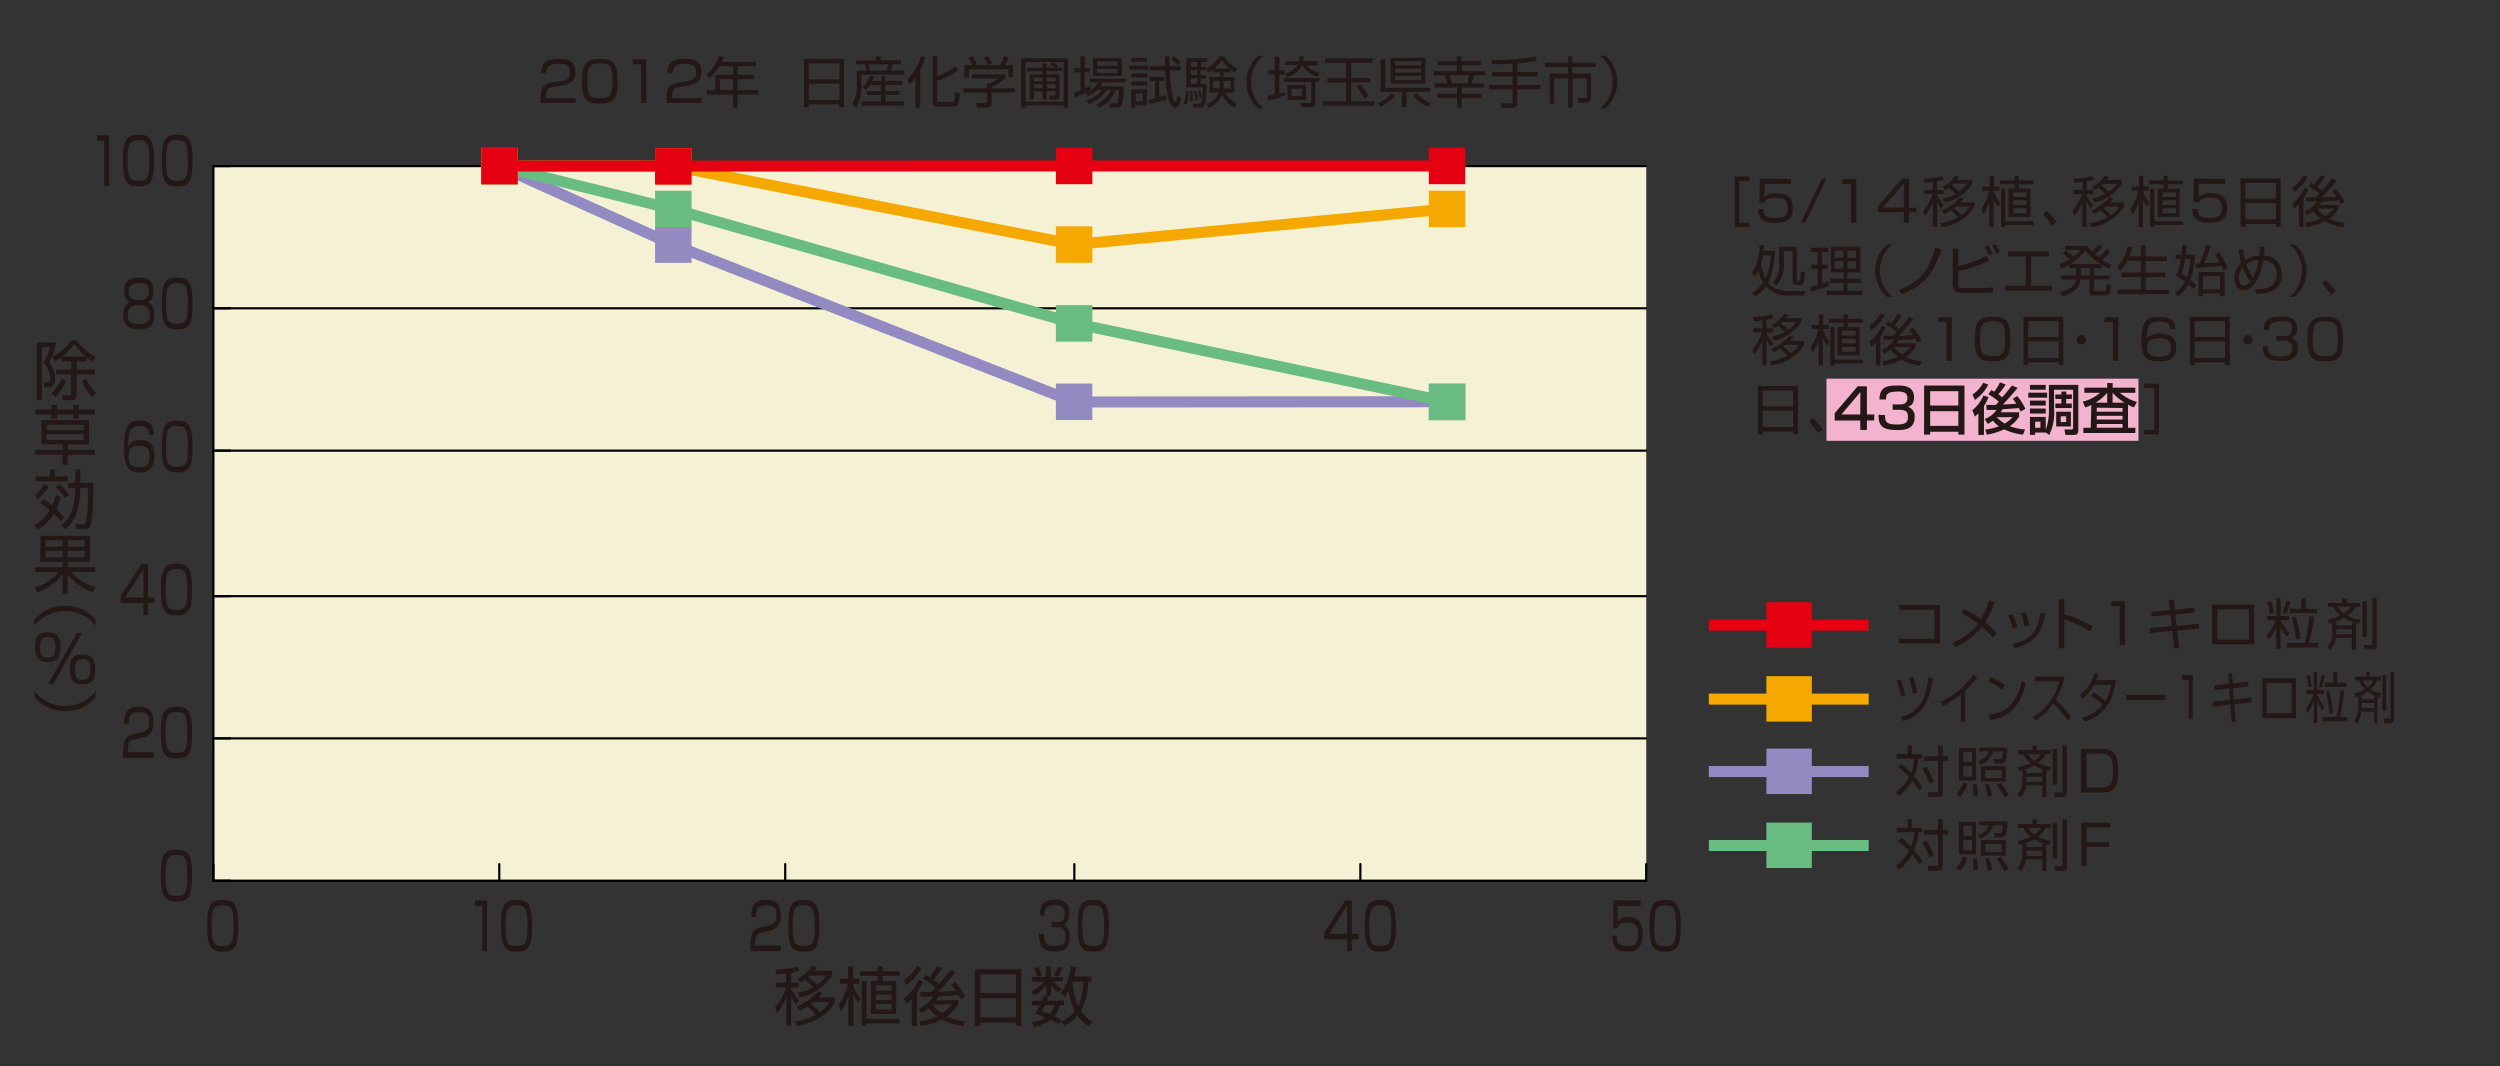 <svg xmlns="http://www.w3.org/2000/svg" width="340" height="145" viewBox="0 0 340 145"><rect x="0" y="0" width="340" height="145" fill="#333333" stroke="none"/><defs><style>.cls-1{isolation:isolate;}.cls-2{fill:#231815;}.cls-3{fill:#f5f1d5;}.cls-10,.cls-12,.cls-14,.cls-15,.cls-16,.cls-19,.cls-4,.cls-5,.cls-6,.cls-8{fill:none;}.cls-4,.cls-5{stroke:#000;stroke-linecap:round;stroke-width:0.3px;}.cls-14,.cls-15,.cls-16,.cls-4,.cls-5{stroke-linejoin:round;}.cls-4{stroke-dasharray:0.07 0.07;}.cls-6{stroke:#e50012;}.cls-10,.cls-12,.cls-6,.cls-8{stroke-miterlimit:10;}.cls-10,.cls-12,.cls-14,.cls-15,.cls-16,.cls-6,.cls-8{stroke-width:1.5px;}.cls-7{fill:#e50012;}.cls-16,.cls-8{stroke:#f5a900;}.cls-9{fill:#f5a900;}.cls-10,.cls-14{stroke:#928ac0;}.cls-11{fill:#928ac0;}.cls-12,.cls-15{stroke:#69bc82;}.cls-13{fill:#69bc82;}.cls-17{fill:#f3b3cf;}.cls-18{mix-blend-mode:multiply;}</style></defs><title>pic_04</title><g class="cls-1"><g id="レイヤー_2" data-name="レイヤー 2"><g id="レイヤー_1-2" data-name="レイヤー 1"><path class="cls-2" d="M75.28,11.85c-.56.1-1,.2-1,1.33v.17h4V14H73.51v-.43c0-1.61.37-2.14,1.54-2.35L76.41,11c.7-.12,1.11-.35,1.11-1.14S77.18,8.67,76,8.67,74.34,9,74.33,10h-.72c0-1.46.66-2,2.33-2,1,0,2.31.1,2.31,1.81a1.74,1.74,0,0,1-.38,1.2,2.49,2.49,0,0,1-1.25.59Z"/><path class="cls-2" d="M81.58,8C83.39,8,84,8.6,84,11.09s-.6,3-2.42,3-2.43-.56-2.43-3S79.78,8,81.58,8Zm-1.71,3c0,2,.33,2.36,1.74,2.36s1.67-.41,1.67-2.34c0-2.11-.35-2.41-1.71-2.41S79.87,9.06,79.87,11.06Z"/><path class="cls-2" d="M87.91,8.08V14h-.73V8.74H86.05V8.08Z"/><path class="cls-2" d="M92.42,11.85c-.56.1-1,.2-1,1.33v.17h4V14H90.65v-.43c0-1.61.37-2.14,1.54-2.35L93.55,11c.7-.12,1.11-.35,1.11-1.14s-.35-1.19-1.52-1.19S91.48,9,91.47,10h-.72c0-1.46.66-2,2.33-2,1,0,2.31.1,2.31,1.81A1.73,1.73,0,0,1,95,11a2.49,2.49,0,0,1-1.25.59Z"/><path class="cls-2" d="M102.8,8.41V9h-2.49v1.17h2.25v.58h-2.25v1.51h2.78v.59h-2.78v1.8H99.7v-1.8H96.13v-.59h1.16V10.17H99.7V9H97.86a6.56,6.56,0,0,1-1.38,1.63l-.41-.54a4.94,4.94,0,0,0,1.73-2.47l.66.14a4,4,0,0,1-.26.65Zm-3.1,2.34H97.9v1.51h1.8Z"/><path class="cls-2" d="M114.78,8v6.58h-.64v-.38H110v.38h-.65V8ZM110,10.79h4.16V8.62H110Zm0,2.83h4.16V11.38H110Z"/><path class="cls-2" d="M119.13,8.21V7.66h.65v.54h2.75v.55h-1.13a6.34,6.34,0,0,1-.26.86H123v.54h-5.85v1.53a5.59,5.59,0,0,1-.72,2.93l-.5-.44a4.78,4.78,0,0,0,.61-2.43V9.61h1.28a5,5,0,0,0-.22-.86h-1.18V8.21Zm.69,2.82v-.68h.62V11h2.23v.55h-2.23v.83h1.91v.53h-1.91v.9h2.47v.56h-5.74v-.56h2.65v-.9h-1.93V12.4h1.93v-.83h-1.51a3.49,3.49,0,0,1-.53.68l-.48-.41a4.3,4.3,0,0,0,1-1.56l.59.11a4.14,4.14,0,0,1-.25.62Zm.74-1.41a4.77,4.77,0,0,0,.22-.86h-2.63c.14.47.17.61.23.86Z"/><path class="cls-2" d="M125.14,14.65h-.64V10.58a4.77,4.77,0,0,1-.76.87l-.35-.66a6.78,6.78,0,0,0,1.84-3.12l.62.1a8.55,8.55,0,0,1-.71,1.76Zm5.21-5.09A9.89,9.89,0,0,1,127.46,11v2.54c0,.27,0,.33.33.33h1.66c.28,0,.4,0,.41-1.37l.65.16c0,1.83-.47,1.83-.87,1.83h-2.08c-.29,0-.72,0-.72-.62V7.66h.63v2.72A8.41,8.41,0,0,0,129.93,9Z"/><path class="cls-2" d="M136.78,10.62a8.53,8.53,0,0,1-1.91,1.23V12H138v.58h-3.13v1.48a.55.55,0,0,1-.62.58h-1.37l-.12-.65H134c.23,0,.25-.06.25-.23V12.58H131V12h3.21v-.62h.32a4.3,4.3,0,0,0,1.22-.71h-3.54v-.56h4.54ZM136,8.88a11.08,11.08,0,0,0,.56-1.24l.65.22a7.69,7.69,0,0,1-.53,1h1.09v1.66h-.62V9.43h-5.38v1.11h-.62V8.88h1.09a4.47,4.47,0,0,0-.52-1l.56-.22a4.14,4.14,0,0,1,.58,1.07l-.38.14Zm-1.65,0a6.41,6.41,0,0,0-.57-1.07l.58-.23a5.88,5.88,0,0,1,.57,1.1Z"/><path class="cls-2" d="M145.26,7.93v6.71h-.61v-.29h-5.17v.29h-.61V7.93Zm-.61.51h-5.17v5.38h5.17Zm-1.54.05a4.93,4.93,0,0,1,.84.45l-.24.26h.74v.47h-2.11v.44h1.75V13c0,.45-.23.56-.52.56h-.78L142.7,13h.68c.14,0,.17,0,.17-.15V12.4h-1.2v1.12h-.56V12.4h-1.18v1.12h-.55V10.12h1.73V9.68h-2.11V9.21h2.11V8.63h.56v.58h1.25c-.35-.2-.58-.31-.75-.4Zm-1.32,2.06h-1.18v.52h1.18Zm0,.9h-1.18V12h1.18Zm1.76-.9h-1.2v.52h1.2Zm0,.9h-1.2V12h1.2Z"/><path class="cls-2" d="M148.32,12.24a11.3,11.3,0,0,1-2.2,1l-.08-.64c.24-.07.5-.14.91-.29V9.85h-.84V9.27h.84V7.68h.59V9.27h.68v.58h-.68V12a6.8,6.8,0,0,0,.75-.37Zm4.5-.46a9.63,9.63,0,0,1-.23,2.42.68.68,0,0,1-.69.43h-1l-.08-.59h.94c.21,0,.27-.16.3-.29a9.26,9.26,0,0,0,.14-1.5h-.5a4.29,4.29,0,0,1-2.22,2.42l-.38-.47a4,4,0,0,0,2.05-2h-.64a4.67,4.67,0,0,1-2.47,1.94l-.27-.47a4.29,4.29,0,0,0,2.13-1.47h-.71a4.43,4.43,0,0,1-1.23.89l-.28-.44a3.3,3.3,0,0,0,1.68-1.44H148.2v-.49h4.86v.49h-3.11a4.57,4.57,0,0,1-.32.51Zm-.26-3.87v2.42h-3.91V7.91Zm-.57.47H149.2v.55H152Zm0,1H149.2v.55H152Z"/><path class="cls-2" d="M156.16,8.94v.54h-2.54V8.94ZM156,7.87V8.4h-2.13V7.87ZM156,10v.54h-2.13V10Zm0,1.08v.54h-2.13v-.54Zm0,1.09v2.16H154.4v.33h-.56V12.16Zm-.56.52h-1v1.11h1Zm3.21.86a16.17,16.17,0,0,1-2.35.57l-.11-.59a7.33,7.33,0,0,0,.89-.16V11h-.73v-.56h2V11h-.69v2.18a8.23,8.23,0,0,0,.93-.26ZM160.57,9v.56h-1.48a14.38,14.38,0,0,0,.58,4.12c.05.1.11.2.19.2s.28-.7.29-.87l.51.29c0,.2-.23,1.36-.79,1.36s-.83-.84-1-1.38a20.37,20.37,0,0,1-.4-3.72h-2.14V9h2.12c0-.44,0-1.06,0-1.32h.59c0,.34,0,.68,0,1.32Zm-.46-.11a4.92,4.92,0,0,0-.83-.84l.4-.38a4.64,4.64,0,0,1,.85.81Z"/><path class="cls-2" d="M161,14.05a5.27,5.27,0,0,0,.28-1.67l.38,0a7.82,7.82,0,0,1-.26,1.85Zm3.18-6.12v.49h-.86V9.1H164v.46h-.74v.65H164v.47h-.74v.73h.86a13.64,13.64,0,0,1-.25,2.75c-.08.24-.24.48-.78.48h-.78l-.09-.54.73,0c.36,0,.56,0,.61-2.21h-2.23v-4Zm-2.36,5.87a8.57,8.57,0,0,0,.05-1c0-.2,0-.31,0-.44l.32,0a11.19,11.19,0,0,1,0,1.37Zm1-5.39h-.85V9.1h.85Zm0,1.14h-.85v.65h.85Zm0,1.12h-.85v.73h.85Zm-.28,3a6.23,6.23,0,0,0-.13-1.26l.3-.05a9.87,9.87,0,0,1,.16,1.25Zm.6-.27a4.57,4.57,0,0,0-.17-1.06l.27-.05a6,6,0,0,1,.19,1Zm1,.72a2.61,2.61,0,0,0,1.62-1.53h-1.26V10.46h1.41V9.85H165V9.45a3.76,3.76,0,0,1-.63.46l-.3-.56a4.61,4.61,0,0,0,1.71-1.67h.71a4.35,4.35,0,0,0,1.75,1.65l-.32.54a4.56,4.56,0,0,1-.64-.43v.42h-.89v.61h1.48v2.11H166.6a3.76,3.76,0,0,0,1.63,1.52l-.35.55a4.08,4.08,0,0,1-1.71-1.78,3.11,3.11,0,0,1-1.81,1.78ZM165.83,11H165V12h.85a5.31,5.31,0,0,0,0-.59Zm1.33-1.66a6,6,0,0,1-1-1.19,6.11,6.11,0,0,1-1,1.19Zm-.78,2.14a5.25,5.25,0,0,1,0,.58h1V11h-.94Z"/><path class="cls-2" d="M171.85,7.59a4.4,4.4,0,0,0-1.69,3.57,4.4,4.4,0,0,0,1.69,3.57h-.71a4.55,4.55,0,0,1-1.62-3.57,4.55,4.55,0,0,1,1.62-3.57Z"/><path class="cls-2" d="M174.73,13a16.33,16.33,0,0,1-2.28.68l-.07-.64a8.9,8.9,0,0,0,1-.21V10.11h-.89V9.54h.89V7.72h.61V9.54h.73v.57h-.73v2.62a7.86,7.86,0,0,0,.75-.24Zm4.67-1.9h-.5v2.93c0,.5-.25.56-.75.56H177l-.15-.59h1.08c.39,0,.41,0,.41-.34V11.15h-3.69v-.53h4.78Zm-2.09-3.48a4.74,4.74,0,0,1-.08.68h2V8.9H177.7a2.91,2.91,0,0,0,1.78,1l-.33.56a3.69,3.69,0,0,1-2.06-1.6h0a3.14,3.14,0,0,1-2,1.63l-.29-.53a2.58,2.58,0,0,0,1.67-1.1H174.8V8.36h1.82a4,4,0,0,0,.08-.68Zm-2.23,3.95h2.54v2h-2.54Zm2,.49h-1.43v1h1.43Z"/><path class="cls-2" d="M186.66,7.94v.59h-2.9v2.09h2.6v.58h-2.6v2.57h3.17v.59h-7v-.59h3.13V11.21h-2.55v-.58h2.55V8.54h-2.84V7.94Zm-1.12,5.47a8.06,8.06,0,0,0-1.08-1.63l.48-.32a6.87,6.87,0,0,1,1.15,1.6Z"/><path class="cls-2" d="M187.38,14a4.2,4.2,0,0,0,1.86-1.3l.52.29a5.57,5.57,0,0,1-2,1.53Zm3.92.6h-.64V12.48h-2.88V8.08h.62v3.86h6.06v.54H191.3Zm2.56-6.76v3.54h-4.72V7.89Zm-.6.49h-3.53v.56h3.53Zm0,1h-3.53v.53h3.53Zm0,1h-3.53v.56h3.53Zm-.57,2.34A5.47,5.47,0,0,0,194.55,14l-.38.53a6.35,6.35,0,0,1-2-1.5Z"/><path class="cls-2" d="M201.41,8.88H198.8v.8h3.14v.56h-1.49a8.87,8.87,0,0,1-.29,1.1h1.72v.56H198.8v.85h2.73v.56H198.8v1.34h-.63V13.31h-2.71v-.56h2.71v-.85h-3.09v-.56h1.73a5.69,5.69,0,0,0-.32-1.1H195V9.68h3.13v-.8h-2.6V8.33h2.6V7.66h.63v.66h2.61Zm-1.87,2.45a6.16,6.16,0,0,0,.26-1.1h-2.64a6.42,6.42,0,0,1,.29,1.1Z"/><path class="cls-2" d="M206.35,9.79h2.8v.6h-2.8v1.17h3.16v.59h-3.16V14a.6.6,0,0,1-.65.68h-1.5l-.12-.63h1.38c.09,0,.25,0,.25-.22V12.16h-3.17v-.59h3.17V10.39H202.9v-.6h2.81V8.66c-1.35.08-2.2.09-2.81.09l-.06-.61a26.94,26.94,0,0,0,6-.47l.18.59a18.72,18.72,0,0,1-2.63.35Z"/><path class="cls-2" d="M213.84,7.66V8.5H217v.61h-3.18V10h2.55v3.29a.61.61,0,0,1-.63.68H214.7l-.12-.62h1c.11,0,.23,0,.23-.26V10.64h-1.92v4h-.62v-4h-1.89v3.48h-.63V10h2.52V9.11h-3.17V8.5h3.17V7.66Z"/><path class="cls-2" d="M217.61,14.72a4.39,4.39,0,0,0,1.69-3.57,4.39,4.39,0,0,0-1.69-3.57h.71a4.57,4.57,0,0,1,1.62,3.57,4.57,4.57,0,0,1-1.62,3.57Z"/><path class="cls-2" d="M24,115.55c1.59,0,2.12.67,2.12,3.57s-.53,3.48-2.12,3.48-2.13-.65-2.13-3.53S22.43,115.55,24,115.55Zm-1.5,3.54c0,2.36.29,2.75,1.52,2.75s1.46-.47,1.46-2.73c0-2.46-.31-2.82-1.5-2.82S22.52,116.75,22.52,119.1Z"/><path class="cls-2" d="M30.29,122.38c1.59,0,2.12.67,2.12,3.57s-.53,3.48-2.12,3.48-2.13-.65-2.13-3.53S28.7,122.38,30.29,122.38Zm-1.5,3.54c0,2.36.29,2.75,1.52,2.75s1.46-.47,1.46-2.73c0-2.46-.31-2.82-1.5-2.82S28.79,123.58,28.79,125.92Z"/><path class="cls-2" d="M66.24,122.45v6.91h-.64v-6.15h-1v-.76Z"/><path class="cls-2" d="M70.26,122.38c1.59,0,2.12.67,2.12,3.57s-.53,3.48-2.12,3.48-2.13-.65-2.13-3.53S68.68,122.38,70.26,122.38Zm-1.5,3.54c0,2.36.29,2.75,1.52,2.75s1.46-.47,1.46-2.73c0-2.46-.31-2.82-1.5-2.82S68.77,123.58,68.77,125.92Z"/><path class="cls-2" d="M103.61,126.84c-.5.11-.91.24-.91,1.55v.2h3.49v.76h-4.13v-.5c0-1.88.32-2.5,1.35-2.74l1.19-.27c.61-.14,1-.4,1-1.33s-.3-1.39-1.33-1.39-1.46.42-1.46,1.59h-.63c0-1.7.58-2.34,2-2.34.84,0,2,.12,2,2.11a2.52,2.52,0,0,1-.33,1.4,2,2,0,0,1-1.09.68Z"/><path class="cls-2" d="M109.32,122.38c1.59,0,2.12.67,2.12,3.57s-.53,3.48-2.12,3.48-2.13-.65-2.13-3.53S107.74,122.38,109.32,122.38Zm-1.5,3.54c0,2.36.29,2.75,1.52,2.75s1.46-.47,1.46-2.73c0-2.46-.31-2.82-1.5-2.82S107.82,123.58,107.82,125.92Z"/><path class="cls-2" d="M142,127c0,.82,0,1.64,1.46,1.64.82,0,1.44-.13,1.44-1.27,0-.45,0-1.26-1.11-1.26h-.78v-.71h.78c.4,0,1,0,1-1.11,0-1-.48-1.18-1.27-1.18-1.34,0-1.45.65-1.46,1.39h-.63c0-1.43.47-2.14,2.07-2.14a1.65,1.65,0,0,1,1.92,1.86c0,1.25-.59,1.46-.77,1.53.2.1.83.38.83,1.66,0,1.93-1.28,2-2,2-1.66,0-2.18-.66-2.18-2.4Z"/><path class="cls-2" d="M148.69,122.38c1.59,0,2.12.67,2.12,3.57s-.53,3.48-2.12,3.48-2.13-.65-2.13-3.53S147.1,122.38,148.69,122.38Zm-1.5,3.54c0,2.36.29,2.75,1.52,2.75s1.46-.47,1.46-2.73c0-2.46-.31-2.82-1.5-2.82S147.19,123.58,147.19,125.92Z"/><path class="cls-2" d="M183.84,122.45V127h.9v.75h-.9v1.61h-.63v-1.61h-3.09v-.94l2.83-4.36Zm-.63.72L180.74,127h2.47Z"/><path class="cls-2" d="M187.73,122.38c1.59,0,2.12.67,2.12,3.57s-.53,3.48-2.12,3.48-2.13-.65-2.13-3.53S186.15,122.38,187.73,122.38Zm-1.5,3.54c0,2.36.29,2.75,1.52,2.75s1.46-.47,1.46-2.73c0-2.46-.31-2.82-1.5-2.82S186.24,123.58,186.24,125.92Z"/><path class="cls-2" d="M223.13,122.45v.76H220l0,2.09a1.68,1.68,0,0,1,1.49-.57c.94,0,1.9.32,1.9,2.33,0,1.47-.41,2.37-2.08,2.37s-2-.78-2.06-2.18h.63c0,.69,0,1.42,1.44,1.42,1,0,1.44-.33,1.44-1.53,0-.94-.15-1.68-1.35-1.68s-1.28.38-1.42.77h-.59l.05-3.8Z"/><path class="cls-2" d="M226.46,122.38c1.59,0,2.12.67,2.12,3.57s-.53,3.48-2.12,3.48-2.13-.65-2.13-3.53S224.88,122.38,226.46,122.38Zm-1.5,3.54c0,2.36.29,2.75,1.52,2.75s1.46-.47,1.46-2.73c0-2.46-.31-2.82-1.5-2.82S225,123.58,225,125.92Z"/><path class="cls-2" d="M18.31,100.57c-.49.11-.91.24-.91,1.55v.2h3.49v.76H16.76v-.5c0-1.88.32-2.5,1.35-2.74l1.19-.27c.61-.14,1-.4,1-1.33s-.3-1.39-1.33-1.39-1.46.42-1.46,1.59h-.63c0-1.7.58-2.34,2-2.34.84,0,2,.12,2,2.11a2.51,2.51,0,0,1-.33,1.4,2,2,0,0,1-1.09.68Z"/><path class="cls-2" d="M24,96.1c1.59,0,2.12.67,2.12,3.57s-.53,3.48-2.12,3.48-2.13-.65-2.13-3.53S22.43,96.1,24,96.1Zm-1.5,3.54c0,2.36.29,2.75,1.52,2.75s1.46-.47,1.46-2.73c0-2.46-.31-2.82-1.5-2.82S22.52,97.3,22.52,99.64Z"/><path class="cls-2" d="M20.13,76.72v4.54H21V82h-.9v1.61H19.5V82H16.41v-.94l2.83-4.36Zm-.63.72L17,81.27H19.5Z"/><path class="cls-2" d="M24,76.65c1.59,0,2.12.67,2.12,3.57s-.53,3.48-2.12,3.48-2.13-.65-2.13-3.53S22.43,76.65,24,76.65Zm-1.5,3.54c0,2.36.29,2.75,1.52,2.75s1.46-.47,1.46-2.73c0-2.46-.31-2.82-1.5-2.82S22.52,77.85,22.52,80.2Z"/><path class="cls-2" d="M20.25,59.15c0-.63-.14-1.19-1.29-1.19a1.22,1.22,0,0,0-1.22.57,5.86,5.86,0,0,0-.3,2.15,1.68,1.68,0,0,1,1.6-.83C20,59.84,21,60.17,21,62c0,2-1.09,2.25-2,2.25-1.6,0-2.12-.76-2.12-3.43,0-3.3.88-3.62,2.16-3.62.51,0,1.92,0,1.9,1.95Zm-2.76,3c0,1.29.82,1.4,1.41,1.4,1.11,0,1.43-.4,1.43-1.52,0-1.28-.69-1.41-1.42-1.41C17.58,60.58,17.5,61.47,17.5,62.12Z"/><path class="cls-2" d="M24.08,57.2c1.59,0,2.12.67,2.12,3.57s-.53,3.48-2.12,3.48S22,63.61,22,60.73,22.5,57.2,24.08,57.2Zm-1.5,3.54c0,2.36.29,2.75,1.52,2.75s1.46-.47,1.46-2.73c0-2.46-.31-2.82-1.5-2.82S22.58,58.41,22.58,60.75Z"/><path class="cls-2" d="M21,42.87c0,1.61-1,1.94-2.11,1.94s-2.12-.4-2.12-1.95c0-.18,0-1.4.86-1.74a1.62,1.62,0,0,1-.75-1.54c0-1.75,1.29-1.83,2-1.83s2,.1,2,1.83a1.62,1.62,0,0,1-.75,1.54C21,41.45,21,42.62,21,42.87Zm-.62-.09c0-1-.53-1.28-1.49-1.28s-1.5.32-1.5,1.3.35,1.26,1.5,1.26S20.37,43.68,20.37,42.78ZM17.5,39.65c0,1.11.82,1.16,1.42,1.16.78,0,1.33-.23,1.33-1.19,0-.75-.31-1.12-1.37-1.12S17.5,39,17.5,39.65Z"/><path class="cls-2" d="M24.08,37.75c1.59,0,2.12.67,2.12,3.57s-.53,3.48-2.12,3.48S22,44.16,22,41.28,22.5,37.75,24.08,37.75Zm-1.5,3.54c0,2.36.29,2.75,1.52,2.75s1.46-.47,1.46-2.73c0-2.46-.31-2.82-1.5-2.82S22.58,39,22.58,41.3Z"/><path class="cls-2" d="M14.83,18.38v6.91h-.64V19.14h-1v-.76Z"/><path class="cls-2" d="M18.84,18.31c1.59,0,2.12.67,2.12,3.57s-.53,3.48-2.12,3.48-2.13-.65-2.13-3.53S17.26,18.31,18.84,18.31Zm-1.5,3.54c0,2.36.29,2.75,1.52,2.75s1.46-.47,1.46-2.73c0-2.46-.31-2.82-1.5-2.82S17.35,19.51,17.35,21.85Z"/><path class="cls-2" d="M24.08,18.31c1.59,0,2.12.67,2.12,3.57s-.53,3.48-2.12,3.48S22,24.71,22,21.83,22.5,18.31,24.08,18.31Zm-1.5,3.54c0,2.36.29,2.75,1.52,2.75s1.46-.47,1.46-2.73c0-2.46-.31-2.82-1.5-2.82S22.58,19.51,22.58,21.85Z"/><path class="cls-2" d="M7.56,46.56v.61a12,12,0,0,1-.89,2.13,3.45,3.45,0,0,1,.82,2.2c0,.46-.13,1.18-1,1.18H6L5.89,52l.5,0c.33,0,.43-.18.43-.52a3,3,0,0,0-.88-2.13,14.76,14.76,0,0,0,.88-2.14H5.71v7.22H5V46.56ZM7,53.49a6,6,0,0,0,1.37-2l.61.27A6.05,6.05,0,0,1,7.54,54Zm.11-5A6.53,6.53,0,0,0,9.7,46.28h.72A6.92,6.92,0,0,0,13,48.51l-.39.64a6.61,6.61,0,0,1-.86-.56v.58H10.43v1.11h2.48v.64H10.43v2.76c0,.29-.06.75-.79.75H8.52l-.12-.67h1c.22,0,.25-.06.25-.24V50.91H7.65v-.64H9.7V49.17H8.36V48.6a7.13,7.13,0,0,1-.88.55Zm4.62,0a7,7,0,0,1-1.64-1.71,7.26,7.26,0,0,1-1.68,1.71Zm0,3a6.28,6.28,0,0,0,1.33,2l-.54.5a7.49,7.49,0,0,1-1.4-2.21Z"/><path class="cls-2" d="M7.73,55.08v.62H10v-.62h.71v.62h2.18v.66H10.72v.57H10v-.57H7.73v.57H7v-.57H4.8V55.7H7v-.62Zm5.18,6.76H9.21v1.36H8.49V61.83H4.8v-.66H8.49v-.74H5.64V57.15h6.46v3.29H9.21v.74h3.7Zm-1.52-4.07H6.34v.74h5.05Zm0,1.27H6.34v.79h5.05Z"/><path class="cls-2" d="M8.28,67.6a9.68,9.68,0,0,1-.6,1.66,8.08,8.08,0,0,1,1.06,1.09l-.49.54a6,6,0,0,0-.93-1A6.56,6.56,0,0,1,5.2,72l-.5-.6a5.39,5.39,0,0,0,2.07-2,11.4,11.4,0,0,0-1.32-1l.44-.5a8.15,8.15,0,0,1,1.22.83,6.54,6.54,0,0,0,.47-1.41Zm-3.57-.26A4.5,4.5,0,0,0,6,65.84l.61.32a5.49,5.49,0,0,1-1.47,1.71Zm2.76-3.49v.94H9.2v.68H4.81v-.68h2v-.94Zm1.38,3.93a6.85,6.85,0,0,0-1.32-1.55l.54-.38a6,6,0,0,1,1.32,1.47Zm3.84-2.11c0,2.56-.08,5.26-.46,5.94a.87.87,0,0,1-.82.38H10.37l-.11-.71h1a.39.39,0,0,0,.37-.19c.32-.58.37-3.91.37-4.74H10.93c-.12,3-.61,4.35-2.05,5.63l-.58-.56c1.5-1.13,1.85-2.74,1.95-5.07h-1v-.68h1V63.84h.68v1.83Z"/><path class="cls-2" d="M12.63,80.57a7.89,7.89,0,0,1-3.42-2.42v2.62H8.5V78.1a7.48,7.48,0,0,1-3.42,2.47l-.37-.68A6.59,6.59,0,0,0,8,77.8H4.79v-.66H8.5v-.72h-3V72.87h6.73v3.55h-3v.72h3.72v.66H9.68A7,7,0,0,0,13,79.85ZM8.5,73.48H6.21v.86H8.5Zm0,1.43H6.21v.9H8.5Zm3-1.43H9.21v.86h2.3Zm0,1.43H9.21v.9h2.3Z"/><path class="cls-2" d="M13,85.12a5.13,5.13,0,0,0-4.16-2,5.14,5.14,0,0,0-4.16,2v-.82a5.32,5.32,0,0,1,4.16-1.89A5.3,5.3,0,0,1,13,84.29Z"/><path class="cls-2" d="M6.53,86c1.37,0,1.68.8,1.68,2,0,1.7-.65,2.05-1.76,2.05-1.37,0-1.68-.82-1.68-2.05C4.77,86.37,5.41,86,6.53,86Zm-.08.62c-.89,0-1,.61-1,1.42,0,1.1.28,1.42,1.09,1.42s1-.6,1-1.42C7.54,87,7.26,86.63,6.45,86.63Zm4.71-.55L7.26,93H6.55l3.91-6.91ZM11.27,89c1.37,0,1.68.81,1.68,2.05,0,1.69-.65,2-1.76,2-1.37,0-1.68-.81-1.68-2C9.5,89.33,10.15,89,11.27,89Zm-.08.63c-.89,0-1,.6-1,1.42,0,1.1.28,1.42,1.09,1.42s1-.61,1-1.42C12.28,89.92,12,89.6,11.19,89.6Z"/><path class="cls-2" d="M4.7,94a5.14,5.14,0,0,0,4.16,2A5.12,5.12,0,0,0,13,94v.82a5.3,5.3,0,0,1-4.16,1.89A5.32,5.32,0,0,1,4.7,94.79Z"/><rect class="cls-3" x="29.02" y="22.59" width="194.87" height="97.19"/><line class="cls-4" x1="29.02" y1="100.42" x2="223.88" y2="100.42"/><line class="cls-4" x1="29.02" y1="81.08" x2="223.88" y2="81.08"/><line class="cls-4" x1="29.02" y1="61.29" x2="223.88" y2="61.29"/><line class="cls-4" x1="29.02" y1="41.93" x2="223.88" y2="41.93"/><line class="cls-4" x1="29.02" y1="22.59" x2="223.88" y2="22.59"/><line class="cls-5" x1="29.02" y1="22.59" x2="29.02" y2="119.78"/><line class="cls-5" x1="29.02" y1="119.78" x2="31.32" y2="119.78"/><line class="cls-5" x1="29.02" y1="100.42" x2="31.32" y2="100.42"/><line class="cls-5" x1="29.02" y1="81.08" x2="31.32" y2="81.08"/><line class="cls-5" x1="29.02" y1="61.29" x2="31.32" y2="61.29"/><line class="cls-5" x1="29.02" y1="41.93" x2="31.32" y2="41.93"/><line class="cls-5" x1="29.02" y1="22.59" x2="31.32" y2="22.59"/><line class="cls-5" x1="29.02" y1="119.78" x2="223.88" y2="119.78"/><line class="cls-5" x1="29.02" y1="119.78" x2="29.02" y2="117.52"/><line class="cls-5" x1="67.9" y1="119.78" x2="67.9" y2="117.52"/><line class="cls-5" x1="106.79" y1="119.78" x2="106.79" y2="117.52"/><line class="cls-5" x1="146.11" y1="119.78" x2="146.11" y2="117.52"/><line class="cls-5" x1="185.01" y1="119.78" x2="185.01" y2="117.52"/><line class="cls-5" x1="223.88" y1="119.78" x2="223.88" y2="117.52"/><path class="cls-2" d="M263.82,82.28v5.24h-5.56v-.65h4.83V82.93h-4.78v-.65Z"/><path class="cls-2" d="M271,86.69a14.42,14.42,0,0,0-1.47-1.43A9.66,9.66,0,0,1,265.93,88l-.41-.55A8,8,0,0,0,269,84.82a18.09,18.09,0,0,0-2.28-1.47l.41-.52a13.1,13.1,0,0,1,2.27,1.36,12.57,12.57,0,0,0,1.12-2.51l.78.22a16.05,16.05,0,0,1-1.32,2.73,13.45,13.45,0,0,1,1.59,1.53Z"/><path class="cls-2" d="M273.71,85.5a6.39,6.39,0,0,0-.6-1.81l.59-.17a7.45,7.45,0,0,1,.65,1.81Zm0,2.08c2.41-.52,3.34-1.53,3.78-4.21l.66.11c-.44,2.16-1.08,3.95-4.18,4.66Zm1.62-2.38a7.36,7.36,0,0,0-.5-1.78l.6-.14A7.5,7.5,0,0,1,276,85Z"/><path class="cls-2" d="M280.76,81.54v2a15.64,15.64,0,0,1,3.84,1.68l-.36.67a15.79,15.79,0,0,0-3.48-1.65v3.94H280V81.54Z"/><path class="cls-2" d="M289,81.77V87.7h-.73V82.43h-1.13v-.65Z"/><path class="cls-2" d="M294.95,81.61l.68-.07.16,1.38,2.62-.27.05.65-2.6.27.17,1.55,3-.29.06.64-3,.29.27,2.4-.69,0-.26-2.38-3,.3-.05-.65,3-.29-.17-1.55-2.55.26-.06-.64L295.1,83Z"/><path class="cls-2" d="M306.56,82.21v5.42h-5.7V82.21Zm-.72.66h-4.27V87h4.27Z"/><path class="cls-2" d="M308.34,84.35v-.57h1.24V81.37h.58v2.41h1.18v.57h-1.18v.06a6,6,0,0,0,1.23,1.66l-.34.5a5.35,5.35,0,0,1-.9-1.27v3h-.58v-3a6.54,6.54,0,0,1-1,1.69l-.29-.61a6.34,6.34,0,0,0,1.25-2Zm.35-.9a9.45,9.45,0,0,0-.35-1.56l.5-.14a8.72,8.72,0,0,1,.4,1.56Zm1.75-.14a7.8,7.8,0,0,0,.51-1.58l.53.13a7.52,7.52,0,0,1-.55,1.62Zm3,4.14a25.12,25.12,0,0,0,.66-3.64l.63.09a34.63,34.63,0,0,1-.7,3.55h1.23v.61h-4.21v-.61Zm.12-6.09V82.8h1.54v.59h-3.66V82.8H313V81.37ZM312.24,87a16.92,16.92,0,0,0-.58-3l.56-.12a16.83,16.83,0,0,1,.65,3Z"/><path class="cls-2" d="M317.68,86.76a2.87,2.87,0,0,1-.75,1.63l-.45-.43a2.7,2.7,0,0,0,.69-2.11V84.72l-.42.1-.21-.56a5.84,5.84,0,0,0,1.75-.56,3.74,3.74,0,0,1-1-1.19h-.69V82h1.95v-.61h.6V82H321v.54h-.67a3.39,3.39,0,0,1-1.07,1.2,5.48,5.48,0,0,0,1.78.53l-.2.58-.41-.09v3.62h-.58V86.76Zm2.17-1.69v-.39h.45a5.86,5.86,0,0,1-1.52-.65,6.12,6.12,0,0,1-1.47.65h.44v.39Zm-2.1.5v.28c0,.2,0,.3,0,.41h2.11v-.68Zm.14-3.07a4.22,4.22,0,0,0,.89.9,3.2,3.2,0,0,0,.92-.9Zm4-.71v4.84h-.6V81.79Zm1.34-.44v6.42a.49.49,0,0,1-.56.56h-1.06l-.11-.62h1c.13,0,.14-.06.14-.17V81.35Z"/><path class="cls-2" d="M258.54,94.74a11.78,11.78,0,0,0-.6-2.14l.5-.2a10.48,10.48,0,0,1,.64,2.17Zm0,2.72c3.15-.58,3.57-4,3.73-5.32l.62.14c-.4,2.48-1.07,5-4.1,5.78Zm1.61-3.08a11.78,11.78,0,0,0-.51-2.2l.54-.17a11.22,11.22,0,0,1,.54,2.2Z"/><path class="cls-2" d="M267.25,98.16h-.58V94.44A11.91,11.91,0,0,1,264.25,96l-.33-.58a10.37,10.37,0,0,0,4.48-3.75l.53.44a17.78,17.78,0,0,1-1.68,1.87Z"/><path class="cls-2" d="M272.29,93.81a6.21,6.21,0,0,0-1.85-1.11l.27-.6a7.24,7.24,0,0,1,1.92,1.05Zm-1.82,3.37c1.7-.15,3.58-.8,4.52-4.57l.54.3c-.48,1.73-1.27,4.54-4.85,5Z"/><path class="cls-2" d="M276.47,97.49a7.65,7.65,0,0,0,3.6-4.82h-3.29V92h4a9.77,9.77,0,0,1-1.19,3.14,28.5,28.5,0,0,1,2.1,2.32l-.45.56a22.17,22.17,0,0,0-2-2.37A7.18,7.18,0,0,1,276.8,98Z"/><path class="cls-2" d="M284.76,94.16a7.27,7.27,0,0,1,1.54,1.2,5.79,5.79,0,0,0,.83-2.23h-2.32a5.67,5.67,0,0,1-1.63,1.93l-.35-.51a5.42,5.42,0,0,0,2-3l.58.14c-.07.2-.14.42-.31.81h2.68c-.2,1.35-.75,4.59-4.27,5.66l-.31-.59a4.9,4.9,0,0,0,2.7-1.7,7.12,7.12,0,0,0-1.53-1.25Z"/><path class="cls-2" d="M294.51,94.49v.72h-5.35v-.72Z"/><path class="cls-2" d="M298.23,91.81v5.93h-.58V92.46h-.9v-.65Z"/><path class="cls-2" d="M303,91.64l.54-.07.13,1.38,2.1-.27,0,.65-2.08.27.14,1.55,2.38-.29,0,.64-2.37.29.22,2.4-.55,0-.21-2.38-2.39.3,0-.65,2.38-.29-.14-1.55-2,.26,0-.64,2-.26Z"/><path class="cls-2" d="M312.25,92.24v5.42h-4.56V92.24Zm-.58.66h-3.42V97h3.42Z"/><path class="cls-2" d="M313.67,94.39v-.57h1V91.4h.46v2.41h.95v.57h-.95v.06a6.1,6.1,0,0,0,1,1.66l-.27.5a5.51,5.51,0,0,1-.72-1.27v3h-.46v-3a6.93,6.93,0,0,1-.84,1.69l-.23-.61a6.84,6.84,0,0,0,1-2Zm.28-.9a11.36,11.36,0,0,0-.28-1.56l.4-.14a10.5,10.5,0,0,1,.32,1.56Zm1.4-.14a9.19,9.19,0,0,0,.41-1.58l.42.13a8.79,8.79,0,0,1-.44,1.62Zm2.41,4.14a30.82,30.82,0,0,0,.53-3.64l.51.09c-.08.85-.39,2.78-.56,3.55h1v.61h-3.37v-.61Zm.1-6.09v1.43h1.23v.59h-2.94v-.59h1.21V91.4Zm-1.07,5.65a20.63,20.63,0,0,0-.46-3l.45-.12a20.54,20.54,0,0,1,.52,3Z"/><path class="cls-2" d="M321.14,96.8a3.17,3.17,0,0,1-.6,1.63l-.36-.43a3.1,3.1,0,0,0,.55-2.11V94.75l-.34.1-.17-.56a4,4,0,0,0,1.41-.56,3.66,3.66,0,0,1-.81-1.19h-.55V92h1.56v-.61h.48V92h1.49v.54h-.54a3.3,3.3,0,0,1-.86,1.2,3.75,3.75,0,0,0,1.42.53l-.16.58-.33-.09v3.62h-.46V96.8Zm1.74-1.69v-.39h.36a4.29,4.29,0,0,1-1.22-.65,4.44,4.44,0,0,1-1.18.65h.35v.39Zm-1.68.5v.28c0,.2,0,.3,0,.41h1.69v-.68Zm.11-3.07a3.93,3.93,0,0,0,.71.9,3,3,0,0,0,.74-.9Zm3.21-.71v4.84H324V91.82Zm1.07-.44V97.8c0,.32-.1.56-.45.56h-.85l-.08-.62H325c.1,0,.12-.06.12-.17V91.39Z"/><path class="cls-2" d="M261,107.48a9.62,9.62,0,0,0-.93-1.28,7.25,7.25,0,0,1-1.8,2.05l-.42-.56a5.92,5.92,0,0,0,1.78-2,11.42,11.42,0,0,0-1.49-1.36l.44-.44a14.51,14.51,0,0,1,1.33,1.21,6.47,6.47,0,0,0,.44-1.95h-2.42v-.6h1.51v-1.14H260v1.14h1.41v.6h-.49a7.94,7.94,0,0,1-.61,2.44,9,9,0,0,1,1.14,1.49Zm1.43-.91a8.47,8.47,0,0,0-1-2l.56-.3a10.08,10.08,0,0,1,1,2Zm1.78-3.71h.69v.62h-.69v4.27c0,.41-.17.65-.77.65h-1.14l-.16-.65h1.19c.18,0,.24,0,.24-.17v-4.11h-1.95v-.62h1.95v-1.44h.64Z"/><path class="cls-2" d="M266.08,107.94a3.66,3.66,0,0,0,.92-1.5l.56.17a4.34,4.34,0,0,1-1,1.78Zm2.66-6.22v4.42h-2.32v-4.42Zm-.55.53H267v1.38h1.22Zm0,1.9H267v1.45h1.22Zm.18,4.12a4,4,0,0,0,0-.6,7.66,7.66,0,0,0-.07-1h.56A8.61,8.61,0,0,1,269,108c0,.14,0,.23,0,.32Zm.8-6.6H273a6.41,6.41,0,0,1-.29,1.87.68.68,0,0,1-.59.28h-.86l-.11-.59.83,0a.25.25,0,0,0,.27-.17,4.43,4.43,0,0,0,.12-.87h-1.28a3,3,0,0,1-1.76,1.83l-.33-.49a2.1,2.1,0,0,0,1.47-1.34h-1.29Zm3.61,4.63H269.4V104.2h3.39Zm-2.48,2a8.12,8.12,0,0,0-.36-1.62l.54-.06a8.5,8.5,0,0,1,.47,1.64Zm1.91-3.57H270v1.08h2.26Zm.4,3.69a9.38,9.38,0,0,0-1.1-1.71l.56-.24a8.24,8.24,0,0,1,1.12,1.63Z"/><path class="cls-2" d="M275.55,106.83a2.87,2.87,0,0,1-.75,1.63l-.45-.43a2.7,2.7,0,0,0,.69-2.11v-1.13l-.42.1-.21-.56a5.84,5.84,0,0,0,1.75-.56,3.74,3.74,0,0,1-1-1.19h-.69V102h1.95v-.61h.6V102h1.87v.54h-.67a3.39,3.39,0,0,1-1.07,1.2,5.48,5.48,0,0,0,1.78.53l-.2.58-.41-.09v3.62h-.58v-1.57Zm2.17-1.69v-.39h.45a5.86,5.86,0,0,1-1.52-.65,6.12,6.12,0,0,1-1.47.65h.44v.39Zm-2.1.5v.28c0,.2,0,.3,0,.41h2.11v-.68Zm.14-3.07a4.22,4.22,0,0,0,.89.9,3.2,3.2,0,0,0,.92-.9Zm4-.71v4.84h-.6v-4.84Zm1.34-.44v6.42a.49.49,0,0,1-.56.56h-1.06l-.11-.62h1c.13,0,.14-.06.14-.17v-6.19Z"/><path class="cls-2" d="M285.61,101.84c1.38,0,2.48.23,2.48,2.95,0,2.16-.51,3-2.3,3H283v-5.93Zm-1.83.65v4.62h1.95c1.31,0,1.63-.48,1.63-2.32,0-2-.57-2.3-1.75-2.3Z"/><path class="cls-2" d="M261,117.51a9.62,9.62,0,0,0-.93-1.28,7.25,7.25,0,0,1-1.8,2.05l-.42-.56a5.92,5.92,0,0,0,1.78-2,11.42,11.42,0,0,0-1.49-1.36l.44-.44a14.51,14.51,0,0,1,1.33,1.21,6.47,6.47,0,0,0,.44-1.95h-2.42v-.6h1.51v-1.14H260v1.14h1.41v.6h-.49a7.94,7.94,0,0,1-.61,2.44,9,9,0,0,1,1.14,1.49Zm1.43-.91a8.47,8.47,0,0,0-1-2l.56-.3a10.08,10.08,0,0,1,1,2Zm1.78-3.71h.69v.62h-.69v4.27c0,.41-.17.65-.77.65h-1.14l-.16-.65h1.19c.18,0,.24,0,.24-.17v-4.11h-1.95v-.62h1.95v-1.44h.64Z"/><path class="cls-2" d="M266.08,118a3.66,3.66,0,0,0,.92-1.5l.56.17a4.34,4.34,0,0,1-1,1.78Zm2.66-6.22v4.42h-2.32v-4.42Zm-.55.53H267v1.38h1.22Zm0,1.9H267v1.45h1.22Zm.18,4.12a4,4,0,0,0,0-.6,7.66,7.66,0,0,0-.07-1h.56A8.61,8.61,0,0,1,269,118c0,.14,0,.23,0,.32Zm.8-6.6H273a6.41,6.41,0,0,1-.29,1.87.68.68,0,0,1-.59.28h-.86l-.11-.59.83,0a.25.25,0,0,0,.27-.17,4.43,4.43,0,0,0,.12-.87h-1.28a3,3,0,0,1-1.76,1.83l-.33-.49a2.1,2.1,0,0,0,1.47-1.34h-1.29Zm3.61,4.63H269.4v-2.11h3.39Zm-2.48,2a8.12,8.12,0,0,0-.36-1.62l.54-.06a8.5,8.5,0,0,1,.47,1.64Zm1.91-3.57H270v1.08h2.26Zm.4,3.69a9.38,9.38,0,0,0-1.1-1.71l.56-.24a8.24,8.24,0,0,1,1.12,1.63Z"/><path class="cls-2" d="M275.55,116.86a2.87,2.87,0,0,1-.75,1.63l-.45-.43a2.7,2.7,0,0,0,.69-2.11v-1.13l-.42.1-.21-.56a5.84,5.84,0,0,0,1.75-.56,3.74,3.74,0,0,1-1-1.19h-.69v-.54h1.95v-.61h.6v.61h1.87v.54h-.67a3.39,3.39,0,0,1-1.07,1.2,5.48,5.48,0,0,0,1.78.53l-.2.58-.41-.09v3.62h-.58v-1.57Zm2.17-1.69v-.39h.45a5.86,5.86,0,0,1-1.52-.65,6.12,6.12,0,0,1-1.47.65h.44v.39Zm-2.1.5V116c0,.2,0,.3,0,.41h2.11v-.68Zm.14-3.07a4.22,4.22,0,0,0,.89.9,3.2,3.2,0,0,0,.92-.9Zm4-.71v4.84h-.6v-4.84Zm1.34-.44v6.42a.49.49,0,0,1-.56.56h-1.06l-.11-.62h1c.13,0,.14-.06.14-.17v-6.19Z"/><path class="cls-2" d="M287,111.88v.65h-3.23v2h3.06v.65h-3.06v2.64h-.71v-5.93Z"/><line class="cls-6" x1="232.4" y1="85.02" x2="254.14" y2="85.02"/><rect class="cls-7" x="240.23" y="81.9" width="6.18" height="6.18"/><line class="cls-8" x1="232.4" y1="95.08" x2="254.14" y2="95.08"/><rect class="cls-9" x="240.23" y="91.96" width="6.18" height="6.18"/><line class="cls-10" x1="232.4" y1="104.93" x2="254.14" y2="104.93"/><rect class="cls-11" x="240.23" y="101.81" width="6.18" height="6.18"/><line class="cls-12" x1="232.4" y1="114.99" x2="254.14" y2="114.99"/><rect class="cls-13" x="240.23" y="111.87" width="6.18" height="6.18"/><rect class="cls-11" x="65.45" y="20.11" width="4.96" height="4.96"/><rect class="cls-11" x="89.09" y="30.79" width="4.96" height="4.96"/><rect class="cls-11" x="143.6" y="52.16" width="4.96" height="4.96"/><rect class="cls-11" x="194.32" y="52.18" width="4.96" height="4.96"/><polyline class="cls-14" points="67.9 22.59 91.49 33.26 146.11 54.67 196.79 54.64"/><rect class="cls-13" x="65.45" y="20.12" width="4.96" height="4.95"/><rect class="cls-13" x="89.09" y="25.94" width="4.96" height="4.96"/><rect class="cls-13" x="143.6" y="41.5" width="4.96" height="4.96"/><rect class="cls-13" x="194.32" y="52.18" width="4.96" height="4.96"/><rect class="cls-9" x="65.45" y="20.12" width="4.96" height="4.95"/><rect class="cls-9" x="89.09" y="20.14" width="4.96" height="4.96"/><rect class="cls-9" x="143.6" y="30.78" width="4.96" height="4.96"/><rect class="cls-9" x="194.32" y="25.94" width="4.96" height="4.96"/><polyline class="cls-15" points="67.9 22.59 91.49 28.43 146.11 43.98 196.79 54.64"/><polyline class="cls-16" points="67.9 22.59 91.49 22.59 146.11 33.26 196.79 28.41"/><polyline class="cls-6" points="67.9 22.59 91.49 22.59 146.11 22.57 196.79 22.57"/><rect class="cls-7" x="65.45" y="20.11" width="4.96" height="4.96"/><rect class="cls-7" x="89.09" y="20.15" width="4.96" height="4.96"/><rect class="cls-7" x="143.6" y="20.09" width="4.96" height="4.96"/><rect class="cls-7" x="194.32" y="20.09" width="4.96" height="4.96"/><path class="cls-2" d="M107.61,133.65h1v.66h-1v.2a6.83,6.83,0,0,0,1.06,1.55l-.4.57a5.72,5.72,0,0,1-.66-1.13v4h-.68V135.6a7.77,7.77,0,0,1-1.25,2.19l-.28-.81a8.16,8.16,0,0,0,1.5-2.68h-1.4v-.66h1.43v-1.24c-.85.09-1.05.1-1.33.1l-.11-.65a10.66,10.66,0,0,0,2.9-.4l.31.56a5,5,0,0,1-1.1.29Zm5.95,2v.59c-1,2-3.18,2.89-5.15,3.31l-.31-.61a8.45,8.45,0,0,0,2.82-.95,9.27,9.27,0,0,0-1.1-1.1,5.78,5.78,0,0,1-1.07.57l-.4-.54a7.82,7.82,0,0,0,2.93-2.14l.56.28a4.18,4.18,0,0,1-.51.59Zm-.37-3.62v.61a6.9,6.9,0,0,1-4.37,3l-.32-.63a7.09,7.09,0,0,0,2.08-.74,10.08,10.08,0,0,0-1.09-1,5.8,5.8,0,0,1-.61.37l-.44-.52a5,5,0,0,0,2-1.74l.67.14a4.38,4.38,0,0,1-.35.51Zm-3,.63-.26.24a9.63,9.63,0,0,1,1.19,1,4.65,4.65,0,0,0,1.28-1.24Zm.46,3.61-.36.28a7.65,7.65,0,0,1,1.18,1.08,4.41,4.41,0,0,0,1.32-1.36Z"/><path class="cls-2" d="M116.7,136.39a5.08,5.08,0,0,1-.64-1.2v4.35h-.68v-4.12a7.07,7.07,0,0,1-1,2.15l-.31-.94a7,7,0,0,0,1.23-2.85h-1.08v-.66h1.12v-1.68h.68v1.68h.87v.66h-.87v.17a5.35,5.35,0,0,0,1,1.83Zm3.36-5v.71h2.28v.61h-2.28v.7h1.83v4.49h-3.45v-4.49h.92v-.7H117v-.61h2.33v-.71Zm2.28,7.78h-4.49v.32h-.67v-6.08h.67v5.15h4.49Zm-1.1-5.16H119.1v.73h2.14Zm0,1.25H119.1V136h2.14Zm0,1.27H119.1v.78h2.14Z"/><path class="cls-2" d="M125.34,131.61a6.5,6.5,0,0,1-2.11,2.37l-.3-.68a5.29,5.29,0,0,0,1.79-1.95Zm-2.41,4.19a6.57,6.57,0,0,0,2-2.54l.61.26a9,9,0,0,1-.82,1.48v4.54H124v-3.64a7.3,7.3,0,0,1-.73.67Zm7-3.61a32.79,32.79,0,0,1-2.31,2.67c.22,0,1.61-.07,2.36-.15-.28-.4-.47-.64-.63-.83l.56-.34a9,9,0,0,1,1.34,2l-.61.38c-.11-.24-.18-.39-.31-.6-.89.1-1.77.16-2.67.19a5,5,0,0,1-.34.53h3v.58a5.33,5.33,0,0,1-1.55,1.63,8.06,8.06,0,0,0,2.52.66l-.27.68a9.19,9.19,0,0,1-2.93-.93,9.6,9.6,0,0,1-2.87.91l-.22-.68a7.82,7.82,0,0,0,2.44-.65,6.48,6.48,0,0,1-1.11-1.11,4.78,4.78,0,0,1-1,.68l-.38-.61a4.5,4.5,0,0,0,1.94-1.65l-1.69,0-.05-.63,1.51,0a7.91,7.91,0,0,0,.57-.6,10.25,10.25,0,0,0-1.69-1.21l.38-.53a5.54,5.54,0,0,1,.52.31,8.6,8.6,0,0,0,1-1.51l.7.28a16.11,16.11,0,0,1-1.17,1.6,6.52,6.52,0,0,1,.71.57c1-1.2,1.12-1.33,1.56-1.94Zm-3.12,4.43,0,0a6.72,6.72,0,0,0,1.32,1.19,6.1,6.1,0,0,0,1.37-1.22Z"/><path class="cls-2" d="M138.92,131.83v7.68h-.75v-.45h-4.85v.45h-.75v-7.68Zm-5.6,3.23h4.85v-2.54h-4.85Zm0,3.3h4.85v-2.61h-4.85Z"/><path class="cls-2" d="M140.34,133.46v-.59h1.92v-1.46h.65v1.46h1.68v.59h-1.4a6.12,6.12,0,0,0,1.21,1L144,135a6.21,6.21,0,0,1-1.06-1v1.45h-.65v-1.47a6.56,6.56,0,0,1-1.61,1.42l-.44-.54a6,6,0,0,0,1.74-1.32Zm2.26,2.1c-.1.3-.14.39-.19.52h2.29v.61h-.54a4.28,4.28,0,0,1-.75,1.5l.95.49-.39.61c-.26-.16-.46-.29-1.07-.61a6,6,0,0,1-2.25,1l-.31-.64a5.45,5.45,0,0,0,1.89-.64,12.31,12.31,0,0,0-1.45-.53,6,6,0,0,0,.65-1.15h-1.09v-.61h1.35c.12-.34.18-.5.23-.66Zm-1.48-2.7a5,5,0,0,0-.52-1.11l.59-.26a6.17,6.17,0,0,1,.53,1.13Zm1,3.83a5.84,5.84,0,0,1-.42.82c.34.11.68.23,1.07.39a3.16,3.16,0,0,0,.66-1.21Zm1.21-4.09a6.34,6.34,0,0,0,.57-1.14l.63.23a6.46,6.46,0,0,1-.61,1.14Zm5.08.2v.7H148a9.1,9.1,0,0,1-1,4,5.21,5.21,0,0,0,1.53,1.43l-.43.67a5.82,5.82,0,0,1-1.56-1.47,6.66,6.66,0,0,1-1.79,1.43l-.47-.66a4.56,4.56,0,0,0,1.9-1.38,9.38,9.38,0,0,1-.85-2.76,5,5,0,0,1-.52.8l-.53-.52a7.43,7.43,0,0,0,1.37-3.66l.72.14a8.89,8.89,0,0,1-.27,1.27Zm-2.54.7,0,.13a9.08,9.08,0,0,0,.78,3.19,8.82,8.82,0,0,0,.68-3.33Z"/><rect class="cls-17" x="248.4" y="51.5" width="42.43" height="8.45"/><g class="cls-18"><path class="cls-2" d="M237.93,24v.6h-1.38v5.69h1.38v.6h-2V24Z"/><path class="cls-2" d="M243.58,24.33V25H240l-.05,1.79a2.23,2.23,0,0,1,1.7-.49c1.08,0,2.17.28,2.17,2,0,1.26-.47,2-2.37,2s-2.32-.67-2.35-1.87h.72c0,.59,0,1.22,1.64,1.22,1.14,0,1.65-.29,1.65-1.31,0-.81-.17-1.44-1.54-1.44-1.22,0-1.46.32-1.62.66h-.68l.06-3.26Z"/><path class="cls-2" d="M248.38,24.33l-2.86,5.93h-.6l2.86-5.93Z"/><path class="cls-2" d="M252.46,24.33v5.93h-.73V25H250.6v-.65Z"/><path class="cls-2" d="M259.63,24.33v3.9h1v.65h-1v1.38h-.71V28.87h-3.53v-.8l3.23-3.74Zm-.71.62-2.82,3.28h2.82Z"/><path class="cls-2" d="M263.45,25.83h.89v.56h-.89v.17a5.92,5.92,0,0,0,.91,1.33l-.35.49a4.93,4.93,0,0,1-.56-1v3.47h-.59V27.5a6.68,6.68,0,0,1-1.08,1.88l-.24-.69a7,7,0,0,0,1.29-2.3h-1.2v-.56h1.23V24.77c-.73.08-.9.08-1.14.09l-.09-.56a9.14,9.14,0,0,0,2.49-.35l.26.48a4.36,4.36,0,0,1-.94.25Zm5.1,1.72v.5a6.11,6.11,0,0,1-4.42,2.84l-.26-.53a7.24,7.24,0,0,0,2.41-.81,7.89,7.89,0,0,0-.94-.94,4.88,4.88,0,0,1-.92.49l-.34-.46a6.72,6.72,0,0,0,2.51-1.84l.48.24a3.6,3.6,0,0,1-.44.5Zm-.32-3.11V25a5.91,5.91,0,0,1-3.75,2.54l-.28-.54a6.1,6.1,0,0,0,1.78-.63,8.77,8.77,0,0,0-.93-.83,5.11,5.11,0,0,1-.52.32l-.38-.44a4.27,4.27,0,0,0,1.72-1.49l.58.12a3.81,3.81,0,0,1-.3.44Zm-2.56.54-.23.2a8.36,8.36,0,0,1,1,.86,4,4,0,0,0,1.1-1.06Zm.39,3.1-.31.24a6.51,6.51,0,0,1,1,.93,3.8,3.8,0,0,0,1.13-1.17Z"/><path class="cls-2" d="M271.69,28.17a4.33,4.33,0,0,1-.55-1v3.73h-.59V27.34a6.08,6.08,0,0,1-.83,1.84l-.26-.81a6,6,0,0,0,1.05-2.44h-.92v-.56h1V23.92h.59v1.44h.74v.56h-.74v.14a4.59,4.59,0,0,0,.87,1.56Zm2.88-4.25v.61h2v.53h-2v.6h1.57v3.85h-3V25.66H274v-.6h-2v-.53h2v-.61Zm2,6.67h-3.85v.28h-.57V25.66h.57v4.42h3.85Zm-.94-4.42h-1.83v.62h1.83Zm0,1.08h-1.83v.62h1.83Zm0,1.09h-1.83V29h1.83Z"/><path class="cls-2" d="M279.06,30.66a11,11,0,0,0-1.25-1.56l.57-.42a11.79,11.79,0,0,1,1.34,1.51Z"/><path class="cls-2" d="M283.78,25.83h.89v.56h-.89v.17a5.92,5.92,0,0,0,.91,1.33l-.35.49a4.93,4.93,0,0,1-.56-1v3.47h-.59V27.5a6.68,6.68,0,0,1-1.08,1.88l-.24-.69a7,7,0,0,0,1.29-2.3H282v-.56h1.23V24.77c-.73.08-.9.08-1.14.09L282,24.3a9.14,9.14,0,0,0,2.49-.35l.26.48a4.36,4.36,0,0,1-.94.25Zm5.1,1.72v.5a6.11,6.11,0,0,1-4.42,2.84l-.26-.53a7.24,7.24,0,0,0,2.41-.81,7.89,7.89,0,0,0-.94-.94,4.88,4.88,0,0,1-.92.49l-.34-.46a6.72,6.72,0,0,0,2.51-1.84l.48.24a3.6,3.6,0,0,1-.44.5Zm-.32-3.11V25a5.91,5.91,0,0,1-3.75,2.54l-.28-.54a6.1,6.1,0,0,0,1.78-.63,8.77,8.77,0,0,0-.93-.83,5.11,5.11,0,0,1-.52.32l-.38-.44a4.27,4.27,0,0,0,1.72-1.49l.58.12a3.81,3.81,0,0,1-.3.44ZM286,25l-.23.2a8.36,8.36,0,0,1,1,.86A4,4,0,0,0,287.9,25Zm.39,3.1-.31.24a6.51,6.51,0,0,1,1,.93,3.8,3.8,0,0,0,1.13-1.17Z"/><path class="cls-2" d="M292,28.17a4.33,4.33,0,0,1-.55-1v3.73h-.59V27.34a6.08,6.08,0,0,1-.83,1.84l-.26-.81a6,6,0,0,0,1.05-2.44h-.92v-.56h1V23.92h.59v1.44h.74v.56h-.74v.14a4.59,4.59,0,0,0,.87,1.56Zm2.88-4.25v.61h2v.53h-2v.6h1.57v3.85h-3V25.66h.79v-.6h-2v-.53h2v-.61Zm2,6.67H293v.28h-.57V25.66H293v4.42h3.85Zm-.94-4.42h-1.83v.62h1.83Zm0,1.08h-1.83v.62h1.83Zm0,1.09h-1.83V29h1.83Z"/><path class="cls-2" d="M302.6,24.33V25H299L299,26.77a2.23,2.23,0,0,1,1.7-.49c1.08,0,2.17.28,2.17,2,0,1.26-.47,2-2.37,2s-2.32-.67-2.35-1.87h.72c0,.59,0,1.22,1.64,1.22,1.14,0,1.65-.29,1.65-1.31,0-.81-.17-1.44-1.54-1.44-1.22,0-1.46.32-1.62.66h-.68l.06-3.26Z"/><path class="cls-2" d="M310.17,24.27v6.58h-.64v-.38h-4.16v.38h-.65V24.27ZM305.37,27h4.16V24.86h-4.16Zm0,2.83h4.16V27.63h-4.16Z"/><path class="cls-2" d="M313.83,24.08a5.58,5.58,0,0,1-1.81,2l-.26-.59a4.54,4.54,0,0,0,1.53-1.67Zm-2.07,3.59a5.62,5.62,0,0,0,1.68-2.18l.52.23a7.72,7.72,0,0,1-.7,1.27v3.89h-.6V27.75a6.37,6.37,0,0,1-.62.57Zm6-3.09a28.16,28.16,0,0,1-2,2.29c.19,0,1.38-.06,2-.13-.24-.35-.41-.55-.54-.71l.48-.29a7.72,7.72,0,0,1,1.15,1.7l-.53.32c-.1-.2-.16-.33-.26-.52-.76.09-1.52.14-2.29.17a4.3,4.3,0,0,1-.29.45h2.57v.5a4.59,4.59,0,0,1-1.33,1.4,6.89,6.89,0,0,0,2.16.56l-.23.58a7.87,7.87,0,0,1-2.51-.8,8.24,8.24,0,0,1-2.46.78l-.19-.59a6.72,6.72,0,0,0,2.09-.56,5.57,5.57,0,0,1-1-1,4.08,4.08,0,0,1-.84.58l-.32-.53a3.85,3.85,0,0,0,1.66-1.41l-1.45,0,0-.54,1.29,0a7,7,0,0,0,.49-.51,8.83,8.83,0,0,0-1.45-1l.32-.45a4.76,4.76,0,0,1,.44.26,7.36,7.36,0,0,0,.85-1.29l.6.24a13.79,13.79,0,0,1-1,1.37,5.7,5.7,0,0,1,.61.49c.87-1,1-1.14,1.34-1.66Zm-2.68,3.8,0,0a5.75,5.75,0,0,0,1.14,1,5.21,5.21,0,0,0,1.17-1Z"/><path class="cls-2" d="M245.5,39.59l-.11.6h-2.23a3.82,3.82,0,0,1-3-1.26,6,6,0,0,1-1.44,1.41l-.41-.52a5.08,5.08,0,0,0,1.47-1.41,5.44,5.44,0,0,1-.65-1.58,5.66,5.66,0,0,1-.44.79l-.46-.47a6.63,6.63,0,0,0,1.06-3.84l.57,0c0,.22,0,.35-.07.8h1.59a12,12,0,0,1-.51,3.39,4.76,4.76,0,0,1-.41.91,3.19,3.19,0,0,0,.95.75,3.28,3.28,0,0,0,1.66.41Zm-5.74-4.87a10.89,10.89,0,0,1-.26,1.18,6.68,6.68,0,0,0,.63,1.95,8.36,8.36,0,0,0,.68-3.13ZM244.39,38c0,.14,0,.17.15.17h.17c.1,0,.13-.13.13-.18a10.85,10.85,0,0,0,.05-1.09l.56.09a4.74,4.74,0,0,1-.19,1.52.51.51,0,0,1-.45.24h-.44c-.11,0-.57,0-.57-.47V34.15h-1.2V35.7a4.25,4.25,0,0,1-1,3.13l-.52-.4a3.45,3.45,0,0,0,.89-2.78v-2.1h2.38Z"/><path class="cls-2" d="M248.71,38.88a20.26,20.26,0,0,1-2.42.78l-.1-.62,1-.27v-2.2h-.85V36h.85V34.27h-.92v-.58h2.41v.58h-.88V36h.74v.59h-.74v2l.88-.32ZM253,33.52v3.54h-1.75v.86h1.82v.56h-1.82v1.06h2v.56h-4.78v-.56h2.23V38.47H248.9v-.56h1.81v-.86H249V33.52Zm-2.33.54h-1.17v1h1.17Zm0,1.47h-1.17v1h1.17Zm1.75-1.47h-1.17v1h1.17Zm0,1.47h-1.17v1h1.17Z"/><path class="cls-2" d="M257.35,33.24a4.6,4.6,0,0,0,0,7.13h-.71a4.74,4.74,0,0,1,0-7.13Z"/><path class="cls-2" d="M258.27,39.45c3.26-1.32,4.19-3.15,4.93-5.75l.83.2C263,37.31,261.38,39,258.64,40Z"/><path class="cls-2" d="M266.32,33.83V36.2a13.2,13.2,0,0,0,3.81-1.41l.41.6a14.62,14.62,0,0,1-4.22,1.47v1.75c0,.45.06.56.87.56h2.28a10.2,10.2,0,0,0,1.59-.11l0,.7c-.74.08-1.62.08-1.69.08h-2.31c-1.19,0-1.48-.3-1.48-1.08V33.83Zm4.14.87a7.27,7.27,0,0,0-.53-1.13l.47-.2a6.08,6.08,0,0,1,.56,1.11Zm1-.21a6.42,6.42,0,0,0-.54-1.1l.47-.2a5.6,5.6,0,0,1,.55,1.08Z"/><path class="cls-2" d="M278.65,34.21v.65h-2.43v4h2.85v.66h-6.39v-.66h2.81v-4h-2.38v-.65Z"/><path class="cls-2" d="M287,34.21a10.1,10.1,0,0,1-1.11,1.14,9.19,9.19,0,0,0,1.27.65l-.26.58a9.9,9.9,0,0,1-1.11-.58v.47h-1v1h2.11V38h-2.11v1.42c0,.16,0,.2.22.2h1.05c.32,0,.38-.05.44-1l.62.12c-.1,1.17-.23,1.43-.82,1.43h-1.54c-.2,0-.59,0-.59-.51V38h-1.23c-.08,1.17-1.08,1.95-2.48,2.32l-.31-.6c1.07-.24,2.1-.72,2.17-1.71h-2v-.56h2v-1h-.93V36a7.24,7.24,0,0,1-1.05.55l-.3-.57a7.38,7.38,0,0,0,1.45-.72,6.92,6.92,0,0,0-1-.8l.41-.37a6.09,6.09,0,0,1,1.07.81,6.9,6.9,0,0,0,.95-.91h-2.08v-.53h3.08a4.36,4.36,0,0,0,.58.75,7.34,7.34,0,0,0,.93-.93l.5.28a10.2,10.2,0,0,1-1,1c.26.22.41.33.52.41a10.42,10.42,0,0,0,1.08-1.11Zm-1.34,1.7a8.11,8.11,0,0,1-2.06-1.85,7.74,7.74,0,0,1-2,1.85Zm-1.5.56H283v1h1.2Z"/><path class="cls-2" d="M291.17,34.87V33.32h.64v1.56h2.87v.61h-2.87v1.58h2.65v.6h-2.65v1.76H295V40h-7v-.61h3.17V37.66h-2.66v-.6h2.66V35.48h-1.86a5.47,5.47,0,0,1-.92,1.34l-.47-.47a6.59,6.59,0,0,0,1.47-2.87l.62.13a7.9,7.9,0,0,1-.42,1.26Z"/><path class="cls-2" d="M298.5,34.63a10.81,10.81,0,0,1-.59,3.46,6.39,6.39,0,0,1,.79.7l-.41.53a6.74,6.74,0,0,0-.65-.65,5.37,5.37,0,0,1-1.39,1.61l-.44-.51a4.06,4.06,0,0,0,1.37-1.47,9,9,0,0,0-1.2-.77,8.91,8.91,0,0,0,.61-2.31h-.71v-.58h.78c.07-.53.09-1,.11-1.35l.6,0c0,.64-.08,1-.12,1.31Zm-1.32.58a10.46,10.46,0,0,1-.48,2c.19.11.42.26.75.49a9.82,9.82,0,0,0,.46-2.52Zm4.55-.93a9,9,0,0,1,1.23,2.14l-.56.32a3.73,3.73,0,0,0-.24-.61c-.74.12-2.48.29-3.53.35l-.05-.63.57,0a17.32,17.32,0,0,0,.87-2.55l.65.08a20.55,20.55,0,0,1-.9,2.43c1.3-.08,1.49-.09,2.11-.17a7.56,7.56,0,0,0-.68-1Zm.82,6h-.62v-.38h-2.33v.38H299V37h3.55Zm-.62-2.73h-2.33v1.81h2.33Z"/><path class="cls-2" d="M308,33.56a8,8,0,0,1-.12,1.19,2.47,2.47,0,0,1,2.45,2.57c0,2.57-2.61,2.63-3.47,2.65l-.15-.64c1.11,0,2.92-.07,2.92-2a1.82,1.82,0,0,0-1.84-1.94c-.43,2.73-1.49,4.07-2.63,4.07-.91,0-1.28-.82-1.28-1.59a2.91,2.91,0,0,1,.92-2.11,9.77,9.77,0,0,1-.37-1.78l.65-.11a7.1,7.1,0,0,0,.25,1.5,4.2,4.2,0,0,1,1.93-.59c.08-.73.08-1,.08-1.24Zm-3,2.83a2.23,2.23,0,0,0-.52,1.44c0,.63.3,1,.7,1a1.32,1.32,0,0,0,.88-.53A7.19,7.19,0,0,1,305,36.39Zm1.42,1.36a7.37,7.37,0,0,0,.74-2.38,3.11,3.11,0,0,0-1.67.56A5.92,5.92,0,0,0,306.42,37.75Z"/><path class="cls-2" d="M311.37,40.37a4.6,4.6,0,0,0,0-7.13h.71a4.74,4.74,0,0,1,0,7.13Z"/><path class="cls-2" d="M317,40.06a11,11,0,0,0-1.25-1.56l.57-.42a11.79,11.79,0,0,1,1.34,1.51Z"/><path class="cls-2" d="M240.26,44.64h.89v.56h-.89v.17a5.92,5.92,0,0,0,.91,1.33l-.35.49a4.93,4.93,0,0,1-.56-1V49.7h-.59V46.32a6.68,6.68,0,0,1-1.08,1.88l-.24-.69a7,7,0,0,0,1.29-2.3h-1.2v-.56h1.23V43.58c-.73.08-.9.08-1.14.09l-.09-.56a9.14,9.14,0,0,0,2.49-.35l.26.48a4.36,4.36,0,0,1-.94.25Zm5.1,1.72v.5a6.11,6.11,0,0,1-4.42,2.84l-.26-.53a7.24,7.24,0,0,0,2.41-.81,7.89,7.89,0,0,0-.94-.94,4.88,4.88,0,0,1-.92.49l-.34-.46a6.72,6.72,0,0,0,2.51-1.84l.48.24a3.6,3.6,0,0,1-.44.5ZM245,43.26v.52a5.91,5.91,0,0,1-3.75,2.54l-.28-.54a6.1,6.1,0,0,0,1.78-.63,8.77,8.77,0,0,0-.93-.83,5.11,5.11,0,0,1-.52.32l-.38-.44a4.27,4.27,0,0,0,1.72-1.49l.58.12a3.81,3.81,0,0,1-.3.44Zm-2.56.54-.23.2a8.36,8.36,0,0,1,1,.86,4,4,0,0,0,1.1-1.06Zm.39,3.1-.31.24a6.51,6.51,0,0,1,1,.93,3.8,3.8,0,0,0,1.13-1.17Z"/><path class="cls-2" d="M248.47,47a4.33,4.33,0,0,1-.55-1v3.73h-.59V46.15A6.08,6.08,0,0,1,246.5,48l-.26-.81a6,6,0,0,0,1.05-2.44h-.92v-.56h1V42.74h.59v1.44h.74v.56h-.74v.14a4.59,4.59,0,0,0,.87,1.56Zm2.88-4.25v.61h2v.53h-2v.6h1.57v3.85h-3V44.48h.79v-.6h-2v-.53h2v-.61Zm2,6.67h-3.85v.28h-.57V44.48h.57v4.42h3.85ZM252.36,45h-1.83v.62h1.83Zm0,1.08h-1.83v.62h1.83Zm0,1.09h-1.83v.67h1.83Z"/><path class="cls-2" d="M256.3,42.9a5.58,5.58,0,0,1-1.81,2l-.26-.59a4.54,4.54,0,0,0,1.53-1.67Zm-2.07,3.59a5.62,5.62,0,0,0,1.68-2.18l.52.23a7.72,7.72,0,0,1-.7,1.27v3.89h-.6V46.57a6.37,6.37,0,0,1-.62.57Zm6-3.09a28.16,28.16,0,0,1-2,2.29c.19,0,1.38-.06,2-.13-.24-.35-.41-.55-.54-.71l.48-.29a7.72,7.72,0,0,1,1.15,1.7l-.53.32c-.1-.2-.16-.33-.26-.52-.76.09-1.52.14-2.29.17a4.3,4.3,0,0,1-.29.45h2.57v.5a4.59,4.59,0,0,1-1.33,1.4,6.89,6.89,0,0,0,2.16.56l-.23.58a7.87,7.87,0,0,1-2.51-.8,8.24,8.24,0,0,1-2.46.78L256,49.1a6.72,6.72,0,0,0,2.09-.56,5.57,5.57,0,0,1-1-1,4.08,4.08,0,0,1-.84.58l-.32-.53a3.85,3.85,0,0,0,1.66-1.41l-1.45,0,0-.54,1.29,0a7,7,0,0,0,.49-.51,8.83,8.83,0,0,0-1.45-1l.32-.45a4.76,4.76,0,0,1,.44.26,7.36,7.36,0,0,0,.85-1.29l.6.24a13.79,13.79,0,0,1-1,1.37,5.7,5.7,0,0,1,.61.49c.87-1,1-1.14,1.34-1.66Zm-2.68,3.8,0,0a5.75,5.75,0,0,0,1.14,1,5.21,5.21,0,0,0,1.17-1Z"/><path class="cls-2" d="M265.45,43.14v5.93h-.73V43.8h-1.13v-.65Z"/><path class="cls-2" d="M271,43.08c1.81,0,2.42.57,2.42,3.06s-.6,3-2.42,3-2.43-.56-2.43-3S269.15,43.08,271,43.08Zm-1.71,3c0,2,.33,2.36,1.74,2.36s1.67-.41,1.67-2.34c0-2.11-.35-2.41-1.71-2.41S269.25,44.11,269.25,46.12Z"/><path class="cls-2" d="M280.61,43.08v6.58H280v-.38h-4.16v.38h-.65V43.08Zm-4.8,2.77H280V43.68h-4.16Zm0,2.83H280V46.44h-4.16Z"/><path class="cls-2" d="M283.71,46.21a.64.64,0,1,1-.64-.64A.64.64,0,0,1,283.71,46.21Z"/><path class="cls-2" d="M288.08,43.14v5.93h-.73V43.8h-1.13v-.65Z"/><path class="cls-2" d="M295.15,44.75c0-.54-.16-1-1.47-1-.41,0-1.11,0-1.39.49a3.88,3.88,0,0,0-.34,1.84,2.18,2.18,0,0,1,1.82-.71c1,0,2.19.28,2.19,1.85,0,1.75-1.24,1.93-2.31,1.93-1.83,0-2.42-.65-2.42-2.94,0-2.83,1-3.11,2.47-3.11.59,0,2.19,0,2.17,1.67ZM292,47.3c0,1.11.93,1.2,1.61,1.2,1.26,0,1.63-.35,1.63-1.3S294.47,46,293.63,46C292.1,46,292,46.74,292,47.3Z"/><path class="cls-2" d="M303.25,43.08v6.58h-.64v-.38h-4.16v.38h-.65V43.08Zm-4.8,2.77h4.16V43.68h-4.16Zm0,2.83h4.16V46.44h-4.16Z"/><path class="cls-2" d="M306.35,46.21a.64.64,0,1,1-.64-.64A.64.64,0,0,1,306.35,46.21Z"/><path class="cls-2" d="M308.45,47.08c0,.7,0,1.41,1.66,1.41.94,0,1.64-.11,1.64-1.09,0-.38,0-1.08-1.27-1.08h-.89V45.7h.9c.45,0,1.2,0,1.2-1s-.55-1-1.45-1c-1.53,0-1.66.56-1.66,1.19h-.72c.05-1.23.54-1.84,2.36-1.84.64,0,2.2,0,2.2,1.59,0,1.07-.67,1.25-.88,1.31a1.33,1.33,0,0,1,.95,1.42c0,1.66-1.46,1.72-2.27,1.72-1.9,0-2.48-.56-2.48-2.05Z"/><path class="cls-2" d="M316.24,43.08c1.81,0,2.42.57,2.42,3.06s-.6,3-2.42,3-2.43-.56-2.43-3S314.43,43.08,316.24,43.08Zm-1.71,3c0,2,.33,2.36,1.74,2.36s1.67-.41,1.67-2.34c0-2.11-.35-2.41-1.71-2.41S314.53,44.11,314.53,46.12Z"/><path class="cls-2" d="M244.52,52.49v6.58h-.64v-.38h-4.16v.38h-.65V52.49Zm-4.8,2.77h4.16V53.09h-4.16Zm0,2.83h4.16V55.85h-4.16Z"/><path class="cls-2" d="M247.22,58.88A11,11,0,0,0,246,57.32l.57-.42a11.79,11.79,0,0,1,1.34,1.51Z"/><path class="cls-2" d="M253.9,52.55v3.82h1v.81h-1v1.29H253V57.19h-3.48v-1l3.13-3.66Zm-.89.77-2.58,3.05H253Z"/><path class="cls-2" d="M256.37,56.46c0,.74,0,1.27,1.56,1.27,1.07,0,1.55-.17,1.55-1,0-.41,0-1-1.15-1h-.93v-.73h.93c.38,0,1.08,0,1.08-.85,0-.68-.4-.9-1.29-.9-1.6,0-1.61.5-1.62,1.08h-.9c.05-1.68.94-1.9,2.48-1.9.7,0,2.23,0,2.23,1.61,0,1.05-.66,1.23-.84,1.29a1.31,1.31,0,0,1,.92,1.41c0,1.65-1.41,1.75-2.34,1.75-2.13,0-2.57-.64-2.57-2.08Z"/><path class="cls-2" d="M261.68,52.43h5.49v6.68h-.83v-.39H262.5v.39h-.83Zm4.66.77H262.5v1.95h3.83Zm0,2.72H262.5v2h3.83Z"/><path class="cls-2" d="M270.44,54a7.76,7.76,0,0,1-.62,1.23v3.92h-.76V56.22a4.31,4.31,0,0,1-.47.43l-.35-.86a5,5,0,0,0,1.5-2Zm-2.18-.35a4.29,4.29,0,0,0,1.46-1.6l.68.25a5.45,5.45,0,0,1-1.82,2.09ZM270,58.43a8.68,8.68,0,0,0,1.84-.45,4.5,4.5,0,0,1-.8-.77,3.61,3.61,0,0,1-.71.44l-.41-.66a3.45,3.45,0,0,0,1.61-1.24c-.27,0-1,0-1.35,0l-.05-.68,1.29,0c.21-.22.23-.25.41-.45a8.6,8.6,0,0,0-1.42-1l.43-.58.37.23A6.32,6.32,0,0,0,272,52l.78.29a12.37,12.37,0,0,1-1,1.33,5.34,5.34,0,0,1,.51.42c.46-.53.91-1.05,1.33-1.61l.78.32c-.74.9-1.58,1.83-2,2.25.35,0,.77,0,1.82-.1-.09-.14-.16-.23-.48-.68l.61-.35a7.78,7.78,0,0,1,1.1,1.73l-.66.38-.22-.48-2.23.16a3.25,3.25,0,0,1-.25.41h2.51v.59a4.16,4.16,0,0,1-1.28,1.3,7.21,7.21,0,0,0,2.09.44l-.29.71a8.29,8.29,0,0,1-2.57-.72,8.23,8.23,0,0,1-2.35.72Zm1.55-1.69h0a6.91,6.91,0,0,0,1.08.87,4.43,4.43,0,0,0,1.09-.88Z"/><path class="cls-2" d="M275.85,53.4h2.56v.68h-2.56Zm2.37,5.42v0h-1.44v.32h-.71V56.7h2.15v1.74a7.38,7.38,0,0,0,.43-2.84V52.34h4v6.07c0,.42,0,.74-.64.74h-1.12l-.12-.74h.93c.23,0,.24-.14.24-.25V53h-2.59V55.6a6.9,6.9,0,0,1-.65,3.55Zm-2.15-6.48h2.15V53h-2.15Zm0,2.14h2.15v.67h-2.15Zm0,1.08h2.15v.68h-2.15Zm.71,1.79v.83h.72v-.83Zm4.24-4.1v.4h.76v.61H281v.62h.76v.62h-2.23v-.62h.82v-.62h-.82v-.61h.82v-.4ZM279.64,56h2v2h-2Zm.62.62v.78H281v-.78Z"/><path class="cls-2" d="M284.42,55.08a5.76,5.76,0,0,1-.82.33l-.35-.78a5.71,5.71,0,0,0,2.35-1.21h-2.13v-.7h3.11v-.62h.74v.62h3.08v.7h-2.1a6.17,6.17,0,0,0,2.32,1.24l-.41.75a6.83,6.83,0,0,1-.8-.37v3.14h1v.71h-7.07v-.71h1Zm2.16-.32V53.42h0A6.47,6.47,0,0,1,285,54.76Zm-1.42.68V56h3.51v-.51Zm0,1.11v.51h3.51v-.51Zm0,1.11v.51h3.51v-.51Zm3.77-2.9a7.15,7.15,0,0,1-1.62-1.35v1.35Z"/><path class="cls-2" d="M291.63,59.07v-.6H293V52.78h-1.38v-.6h2v6.89Z"/></g><polygon class="cls-19" points="340 145 0 145 0 2 340 0 340 145"/></g></g></g></svg>